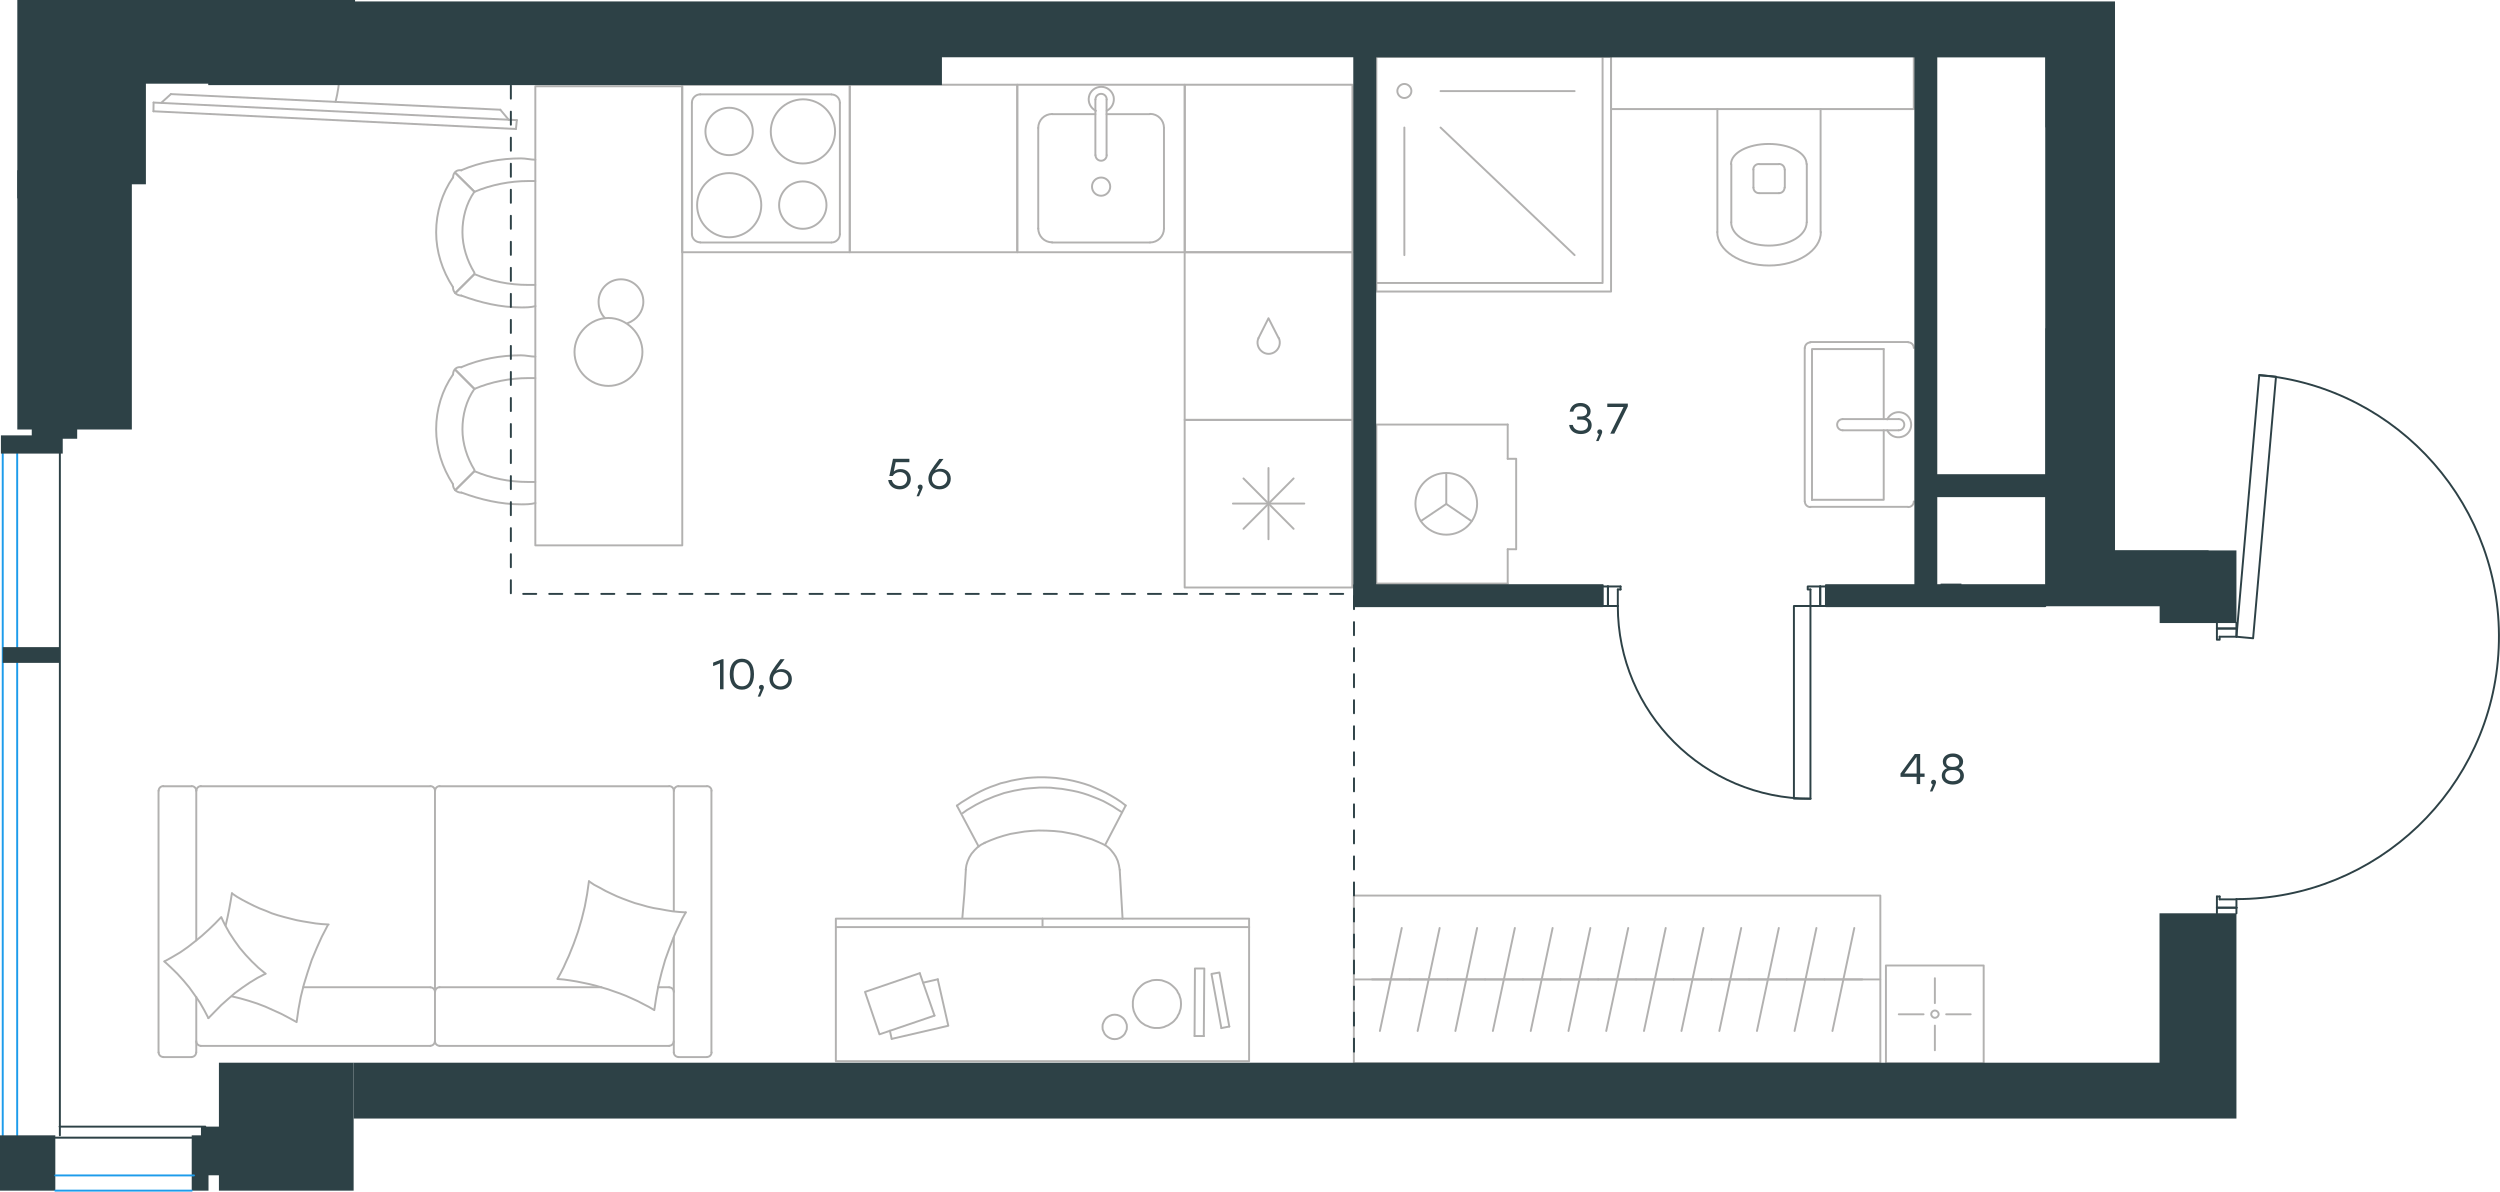 <?xml version="1.0" encoding="utf-8"?>
<!-- Generator: Adobe Illustrator 26.5.0, SVG Export Plug-In . SVG Version: 6.00 Build 0)  -->
<svg version="1.1" id="Слой_1" xmlns="http://www.w3.org/2000/svg" xmlns:xlink="http://www.w3.org/1999/xlink" x="0px" y="0px"
	 viewBox="0 0 1920.8 915.5" style="enable-background:new 0 0 1920.8 915.5;" xml:space="preserve">
<style type="text/css">
	.st0{fill:none;stroke:#B2B1B0;stroke-width:1.5;stroke-linecap:round;stroke-linejoin:round;stroke-miterlimit:22.926;}
	.st1{fill:none;stroke:#B2B1B0;stroke-width:1.5;stroke-linecap:round;stroke-linejoin:round;stroke-miterlimit:10;}
	.st2{fill:none;stroke:#2D4146;stroke-width:1.5;stroke-linecap:round;stroke-linejoin:round;stroke-miterlimit:10;}
	.st3{fill:none;stroke:#2D4146;stroke-width:1.5;stroke-linecap:round;stroke-linejoin:round;stroke-miterlimit:22.926;}
	.st4{fill:#2D4146;stroke:#2D4146;stroke-width:1.5;stroke-linecap:round;stroke-linejoin:round;stroke-miterlimit:22.926;}
	
		.st5{fill:none;stroke:#2D4146;stroke-width:1.5;stroke-linecap:round;stroke-linejoin:round;stroke-miterlimit:22.926;stroke-dasharray:10,10,0,0,0,0;}
	.st6{fill:#2D4146;}
	.st7{enable-background:new    ;}
	.st8{fill-rule:evenodd;clip-rule:evenodd;fill:#2D4146;}
	.st9{fill:none;stroke:#1D9CEB;stroke-width:1.5;stroke-linecap:round;stroke-linejoin:round;stroke-miterlimit:22.926;}
</style>
<g>
	<rect x="411.3" y="66.3" class="st0" width="112.9" height="352.7"/>
	<path class="st0" d="M364.5,298.8c-6.4,9.1-9.2,20.2-9.2,31.1s3.6,22,9.2,31.1"/>
	<path class="st0" d="M411.3,274c-3.6,0-7.3-1-11-1c-15.5,0-31.2,2.8-45.9,9.1"/>
	<path class="st0" d="M354.5,378.4c14.7,5.5,30.2,9.1,45.9,9.1c3.6,0,7.3,0,11-1"/>
	<path class="st0" d="M411.3,290.5c-1.8,0-3.6,0-5.5,0c-13.7,0-28.4,2.8-41.3,8.3"/>
	<path class="st0" d="M364.5,362c12.9,5.5,26.6,8.3,41.3,8.3c1.8,0,3.6,0,5.5,0"/>
	<path class="st0" d="M348,287.8c-8.3,11.9-12.9,26.6-12.9,42.1c0,14.7,4.6,29.3,12.9,42.1"/>
	<line class="st0" x1="364.5" y1="298.8" x2="349.8" y2="284.1"/>
	<line class="st0" x1="364.5" y1="362" x2="349.8" y2="376.6"/>
	<line class="st0" x1="364.5" y1="298.8" x2="349.8" y2="284.1"/>
	<line class="st0" x1="364.5" y1="362" x2="349.8" y2="376.6"/>
	<path class="st0" d="M348,372.1c0,3.6,2.8,6.4,6.4,6.4"/>
	<path class="st0" d="M354.5,282.2c-3.6-0.8-6.4,1.8-6.4,5.5"/>
	<path class="st0" d="M364.5,147.3c-6.4,9.1-9.2,20.2-9.2,31.1s3.6,22,9.2,31.1"/>
	<path class="st0" d="M411.3,122.7c-3.6,0-7.3-1-11-1c-15.5,0-31.2,2.8-45.9,9.1"/>
	<path class="st0" d="M354.5,227.1c14.7,5.5,30.2,9.1,45.9,9.1c3.6,0,7.3,0,11-1"/>
	<path class="st0" d="M411.3,139.1c-1.8,0-3.6,0-5.5,0c-13.7,0-28.4,2.8-41.3,8.3"/>
	<path class="st0" d="M364.5,210.6c12.9,5.5,26.6,8.3,41.3,8.3c1.8,0,3.6,0,5.5,0"/>
	<path class="st0" d="M348,136.4c-8.3,11.9-12.9,26.6-12.9,42.1c0,14.7,4.6,29.3,12.9,42.1"/>
	<line class="st0" x1="364.5" y1="147.3" x2="349.8" y2="132.8"/>
	<line class="st0" x1="364.5" y1="210.6" x2="349.8" y2="225.2"/>
	<line class="st0" x1="364.5" y1="147.3" x2="349.8" y2="132.8"/>
	<line class="st0" x1="364.5" y1="210.6" x2="349.8" y2="225.2"/>
	<path class="st0" d="M348,220.7c0,3.6,2.8,6.4,6.4,6.4"/>
	<path class="st0" d="M354.5,130.9c-3.6-0.8-6.4,1.8-6.4,5.5"/>
	<path class="st0" d="M467.5,296.5c13.9,0,26.1-12,26.1-26.1c0-13.9-12.1-26.1-26.1-26.1s-26.1,12-26.1,26.1
		C441.4,285,453.4,296.5,467.5,296.5z"/>
	<path class="st0" d="M464.9,244.5c-3.2-3.2-5-7.6-5-12.7c0-9.5,7.6-17.2,17.2-17.2c9.5,0,17.2,7.6,17.2,17.2
		c0,7.6-5,13.9-12.1,16.5"/>
</g>
<g>
	<path class="st0" d="M257.8,78.3c1.8-7.4,3-14.7,3-22"/>
	<line class="st0" x1="397.1" y1="92.3" x2="118" y2="78.8"/>
	<line class="st0" x1="117.9" y1="85.5" x2="396.4" y2="99.1"/>
	<line class="st0" x1="396.4" y1="99.1" x2="397.1" y2="92.3"/>
	<line class="st0" x1="131.3" y1="72.3" x2="384.4" y2="84.3"/>
	<line class="st0" x1="124" y1="78.9" x2="131.3" y2="72.3"/>
	<line class="st0" x1="384.4" y1="84.3" x2="391" y2="92.2"/>
	<line class="st0" x1="117.9" y1="85.5" x2="118" y2="78.8"/>
</g>
<g>
	<polygon class="st1" points="888.8,789.8 890.8,789.8 892.6,789.5 894.3,789.1 896,788.3 897.6,787.7 899.1,786.7 900.6,785.7 
		901.9,784.6 903.1,783.2 904.3,781.7 905,780.2 906,778.5 906.5,776.8 907.1,775 907.3,773.2 907.4,771.4 907.3,769.5 907.1,767.7 
		906.5,765.9 906,764.2 905,762.6 904.3,761.1 903.1,759.6 901.9,758.4 900.6,757.2 899.1,756 897.6,755.1 896,754.4 894.3,753.8 
		892.6,753.2 890.8,753 888.8,752.9 886.9,753 885.1,753.2 883.5,753.8 881.7,754.4 880,755.1 878.5,756 877,757.2 875.8,758.4 
		874.6,759.6 873.5,761.1 872.6,762.6 871.8,764.2 871.1,765.9 870.7,767.7 870.4,769.5 870.4,771.4 870.4,773.2 870.7,775 
		871.1,776.8 871.8,778.5 872.6,780.2 873.5,781.7 874.6,783.2 875.8,784.6 877,785.7 878.5,786.7 880,787.7 881.7,788.3 
		883.5,789.1 885.1,789.5 886.9,789.8 	"/>
	<polygon class="st1" points="856.4,798.4 858.4,798.2 860.1,797.6 861.6,796.8 863.1,795.6 864.2,794.3 865,792.6 865.7,790.9 
		865.8,788.9 865.7,787.2 865,785.4 864.2,783.8 863.1,782.4 861.6,781.2 860.1,780.4 858.4,779.8 856.4,779.6 854.5,779.8 
		852.8,780.4 851.3,781.2 849.8,782.4 848.7,783.8 847.9,785.4 847.2,787.2 847.1,788.9 847.2,790.9 847.9,792.6 848.7,794.3 
		849.8,795.6 851.3,796.8 852.8,797.6 854.5,798.2 	"/>
	<polyline class="st1" points="938.4,789.9 930.8,748.3 936.9,747.2 944.5,788.7 	"/>
	<polyline class="st1" points="917.8,796 918.1,744.1 925.3,744.1 924.9,796 	"/>
	<line class="st1" x1="801" y1="712.3" x2="801" y2="705.8"/>
	<line class="st1" x1="718" y1="780.3" x2="706.7" y2="747.8"/>
	<line class="st1" x1="944.5" y1="788.7" x2="938.4" y2="789.9"/>
	<line class="st1" x1="720.6" y1="752.4" x2="709.3" y2="755"/>
	<polyline class="st1" points="706.7,747.7 664.6,762.1 675.7,794.7 718,780.3 	"/>
	<polyline class="st1" points="685.1,798.2 728.6,788.1 720.5,752.5 	"/>
	<line class="st1" x1="925" y1="796" x2="917.8" y2="796"/>
	<line class="st1" x1="683.7" y1="791.9" x2="685.1" y2="798.2"/>
	<line class="st1" x1="959.8" y1="712.3" x2="642.3" y2="712.3"/>
	<rect x="642.2" y="705.8" class="st1" width="317.5" height="109.5"/>
	<polyline class="st1" points="860.3,668.3 859.7,664.8 858.8,661.5 857.4,658.4 855.7,655.8 853.6,653.2 852.5,652 851.2,650.9 
		849.9,649.9 848.5,649.1 846.9,648.3 845.3,647.6 	"/>
	<polyline class="st1" points="756.8,647.5 753.8,649 751,651 748.7,653.3 746.4,656 744.7,658.8 743.4,661.8 742.5,664.8 
		742,668.1 	"/>
	<polyline class="st1" points="864.9,618.9 861.3,616.1 857.5,613.6 853.6,611.3 849.6,609.1 845.6,607.2 841.5,605.4 837.3,603.6 
		833.1,602.2 828.9,601 824.5,599.9 820.1,599 815.6,598.3 811.2,597.7 806.7,597.4 802.2,597.2 797.8,597.2 793.5,597.4 
		789.4,597.7 785.2,598.3 781.2,599 777,599.8 772.9,600.9 768.9,601.8 765.1,603.2 761.1,604.6 757.2,606.2 753.4,608 749.6,610 
		746,612 742.3,614.3 738.7,616.5 735.2,619 	"/>
	<polyline class="st1" points="844.5,647.2 839,644.9 833.4,643.2 827.6,641.4 821.8,640.2 815.9,639.1 809.9,638.5 804,638.2 
		798,638.1 792.5,638.4 787.2,638.9 781.8,639.8 776.4,640.7 771.2,642.1 766.1,643.7 761.1,645.6 756.2,647.7 	"/>
	<polyline class="st1" points="862.1,624.1 858.6,621.9 855.1,619.6 851.4,617.5 847.7,615.5 843.8,613.8 840,612.3 836.1,610.8 
		832.1,609.5 828.1,608.4 823.9,607.5 819.9,606.8 815.8,606.1 811.5,605.7 807.3,605.2 802.9,605.1 798.7,605.1 794.7,605.4 
		790.8,605.7 786.8,606.1 783,606.8 779.1,607.5 775.3,608.4 771.5,609.3 767.8,610.6 764,611.9 760.4,613.4 756.7,614.9 
		753.2,616.6 749.7,618.4 746.3,620.4 742.9,622.4 739.7,624.7 	"/>
	<line class="st1" x1="735.2" y1="619" x2="751.9" y2="650.4"/>
	<line class="st1" x1="864.9" y1="618.9" x2="849" y2="649.4"/>
	<line class="st1" x1="862.5" y1="705.9" x2="860.3" y2="668.3"/>
	<polyline class="st1" points="739.4,705.1 741,686.2 742.1,668.1 	"/>
</g>
<g>
	<line class="st1" x1="517.7" y1="720.3" x2="517.7" y2="808.6"/>
	<line class="st1" x1="337.7" y1="758.5" x2="462.1" y2="758.5"/>
	<line class="st1" x1="150.8" y1="766" x2="150.8" y2="808.7"/>
	<polyline class="st1" points="160.1,782.2 156.9,776.1 153.5,770.2 149.5,764.4 145.5,758.8 141.1,753.5 136.3,748.2 131.4,743.4 
		126.3,738.7 	"/>
	<polyline class="st1" points="173.4,710.9 174.8,704.9 176.1,698.5 177.2,692.4 178.2,686.3 	"/>
	<polyline class="st1" points="204,748.1 197.7,751.4 191.8,755 186.1,758.9 180.5,763 175.3,767.5 170,772.2 165.1,777.2 
		160.1,782.3 	"/>
	<polyline class="st1" points="526.9,701 524.4,705.4 522.3,709.8 520.1,714.3 518.1,718.8 514.5,728 511.1,737.4 508.4,746.9 
		506,756.6 504.2,766.2 502.7,776.1 498.5,773.6 494.2,771.4 489.8,769.1 485.4,767.1 480.9,765.1 476.3,763.3 471.7,761.7 
		467.2,760.1 462.4,758.7 457.6,757.3 452.8,756.1 448,755.1 443.1,754.1 438.2,753.3 433.3,752.6 428.5,752.2 	"/>
	<polyline class="st1" points="178.2,686.4 182.2,689.1 186.4,691.5 190.8,693.8 195.2,696 199.6,698 204.3,699.8 208.8,701.7 
		213.4,703.2 218.4,704.6 223.1,705.8 227.9,707 232.7,707.9 237.6,708.7 242.5,709.5 247.4,710 252.5,710.3 	"/>
	<polyline class="st1" points="251.8,710.9 249.6,715.2 247.3,719.6 243.3,728.5 239.5,737.6 236.4,746.9 233.5,756.3 231.1,765.9 
		229.3,775.5 227.9,785.3 221.9,782 216,778.9 209.8,776.1 203.8,773.4 197.5,771 191,768.9 184.7,767.1 178.1,765.5 	"/>
	<polyline class="st1" points="452.5,677.1 456.5,679.8 460.9,682.1 465.2,684.5 469.6,686.6 474.1,688.7 478.6,690.5 483.4,692.3 
		487.9,693.9 492.7,695.2 497.5,696.6 502.3,697.7 507.2,698.5 512,699.4 516.9,700.2 522,700.7 526.9,701 	"/>
	<polyline class="st1" points="126.3,738.7 132.4,735.3 138.5,731.7 144.1,727.8 149.6,723.5 155,719.1 160.2,714.4 165.2,709.6 
		170,704.6 171.4,707.7 172.9,710.7 176.3,716.8 180.1,722.6 184.2,728.3 188.7,733.6 193.5,738.7 198.5,743.5 204,748.1 	"/>
	<polyline class="st1" points="428.3,752.1 430.7,747.8 433,743.3 435,738.8 437.1,734.3 440.8,725.1 444.1,715.8 446.9,706.3 
		449.3,696.6 451.1,686.9 452.5,677.1 	"/>
	<path class="st1" d="M334.2,762.1c0-1.9-1.6-3.5-3.5-3.5"/>
	<line class="st1" x1="330.6" y1="758.5" x2="233" y2="758.5"/>
	<path class="st1" d="M517.7,762.1c0-1.9-1.6-3.5-3.5-3.5"/>
	<path class="st1" d="M337.8,758.5c-1.9,0-3.5,1.6-3.5,3.5"/>
	<line class="st1" x1="505.6" y1="758.5" x2="514" y2="758.5"/>
	<path class="st1" d="M150.8,800c0,1.9,1.6,3.5,3.5,3.5"/>
	<path class="st1" d="M154.4,604c-1.9,0-3.5,1.6-3.5,3.5"/>
	<path class="st1" d="M330.6,803.5c1.9,0,3.5-1.6,3.5-3.5"/>
	<path class="st1" d="M334.2,607.5c0-1.9-1.6-3.5-3.5-3.5"/>
	<line class="st1" x1="330.6" y1="803.6" x2="154.2" y2="803.6"/>
	<line class="st1" x1="154.2" y1="604.1" x2="330.6" y2="604.1"/>
	<path class="st1" d="M514.1,803.5c1.9,0,3.5-1.6,3.5-3.5"/>
	<path class="st1" d="M517.7,607.5c0-1.9-1.6-3.5-3.5-3.5"/>
	<path class="st1" d="M517.7,808.6c0,1.9,1.6,3.5,3.5,3.5"/>
	<path class="st1" d="M334.2,800c0,1.9,1.6,3.5,3.5,3.5"/>
	<path class="st1" d="M337.8,604c-1.9,0-3.5,1.6-3.5,3.5"/>
	<path class="st1" d="M125.4,604c-1.9,0-3.5,1.6-3.5,3.5"/>
	<path class="st1" d="M150.8,607.5c0-1.9-1.6-3.5-3.5-3.5"/>
	<path class="st1" d="M121.9,808.6c0,1.9,1.6,3.5,3.5,3.5"/>
	<path class="st1" d="M147.2,812.1c1.9,0,3.5-1.6,3.5-3.5"/>
	<path class="st1" d="M543.2,812.1c1.9,0,3.5-1.6,3.5-3.5"/>
	<path class="st1" d="M521.3,604c-1.9,0-3.5,1.6-3.5,3.5"/>
	<path class="st1" d="M546.7,607.5c0-1.9-1.6-3.5-3.5-3.5"/>
	<line class="st1" x1="337.7" y1="803.6" x2="514.1" y2="803.6"/>
	<line class="st1" x1="334.2" y1="607.6" x2="334.2" y2="800"/>
	<line class="st1" x1="514" y1="604.1" x2="337.7" y2="604.1"/>
	<line class="st1" x1="121.8" y1="808.7" x2="121.8" y2="607.6"/>
	<line class="st1" x1="125.4" y1="604.1" x2="147.2" y2="604.1"/>
	<line class="st1" x1="150.8" y1="607.6" x2="150.8" y2="722.5"/>
	<line class="st1" x1="147.2" y1="812.2" x2="125.4" y2="812.2"/>
	<line class="st1" x1="517.7" y1="699.9" x2="517.7" y2="607.6"/>
	<line class="st1" x1="521.2" y1="604.1" x2="543.1" y2="604.1"/>
	<line class="st1" x1="546.6" y1="607.6" x2="546.6" y2="808.7"/>
	<line class="st1" x1="543.1" y1="812.2" x2="521.2" y2="812.2"/>
</g>
<line class="st1" x1="955.4" y1="406.3" x2="993.9" y2="367.6"/>
<line class="st1" x1="993.9" y1="406.3" x2="955.4" y2="367.6"/>
<line class="st1" x1="947.3" y1="386.9" x2="1002.1" y2="386.9"/>
<line class="st1" x1="974.6" y1="414.3" x2="974.6" y2="359.6"/>
<rect x="910.2" y="322.6" class="st1" width="128.8" height="128.8"/>
<path class="st1" d="M592.2,101c0,13.6,11,24.6,24.7,24.6s24.7-11,24.7-24.6s-11-24.7-24.7-24.7C603.2,76.5,592.2,87.5,592.2,101z"
	/>
<circle class="st1" cx="560.2" cy="101" r="18.2"/>
<path class="st1" d="M535.6,157.6c0,13.6,11,24.7,24.6,24.7s24.7-11,24.7-24.7c0-13.6-11-24.6-24.7-24.6
	C546.6,133.1,535.6,144.1,535.6,157.6z"/>
<path class="st1" d="M598.6,157.6c0,10.1,8.2,18.2,18.2,18.2s18.2-8.2,18.2-18.2c0-10.1-8.2-18.2-18.2-18.2
	C606.8,139.4,598.6,147.6,598.6,157.6z"/>
<path class="st1" d="M538,72.5c-3.5,0-6.4,2.9-6.4,6.4"/>
<path class="st1" d="M645.3,79c0-3.5-2.9-6.4-6.4-6.4"/>
<path class="st1" d="M531.6,179.8c0,3.5,2.9,6.4,6.4,6.4"/>
<path class="st1" d="M638.9,186.3c3.5,0,6.4-2.9,6.4-6.4"/>
<line class="st1" x1="538" y1="72.5" x2="638.7" y2="72.5"/>
<line class="st1" x1="531.6" y1="179.9" x2="531.6" y2="79"/>
<line class="st1" x1="638.7" y1="186.3" x2="538" y2="186.3"/>
<line class="st1" x1="645.3" y1="79" x2="645.3" y2="179.9"/>
<rect x="524.1" y="65.1" class="st1" width="128.8" height="128.7"/>
<line class="st1" x1="883.5" y1="87.7" x2="850.2" y2="87.7"/>
<path class="st1" d="M853,143.4c0-3.9-3.1-7-7-7s-7,3.1-7,7s3.1,7,7,7S853,147.2,853,143.4z"/>
<path class="st1" d="M841.7,119.2c0,2.4,1.9,4.3,4.3,4.3s4.3-1.9,4.3-4.3"/>
<line class="st1" x1="850.2" y1="76.5" x2="850.2" y2="119.2"/>
<path class="st1" d="M850.3,76.4c0-2.4-1.9-4.3-4.3-4.3s-4.3,1.9-4.3,4.3"/>
<line class="st1" x1="841.6" y1="76.5" x2="841.6" y2="119.2"/>
<path class="st1" d="M850.3,85.1c4.1-2,6.2-6.5,5.3-10.9c-1.1-4.4-5-7.5-9.5-7.5s-8.5,3.1-9.4,7.5c-1,4.4,1.2,8.9,5.3,10.9"/>
<path class="st1" d="M894.3,98.2c0-5.9-4.7-10.7-10.7-10.7"/>
<path class="st1" d="M808.4,87.6c-5.9,0-10.7,4.7-10.7,10.7"/>
<path class="st1" d="M883.6,186.3c5.9,0,10.7-4.8,10.7-10.7"/>
<path class="st1" d="M797.7,175.5c0,5.9,4.7,10.7,10.7,10.7"/>
<line class="st1" x1="894.3" y1="98.3" x2="894.3" y2="175.7"/>
<line class="st1" x1="883.5" y1="186.3" x2="808.3" y2="186.3"/>
<line class="st1" x1="797.7" y1="175.7" x2="797.7" y2="98.3"/>
<line class="st1" x1="808.4" y1="87.7" x2="841.6" y2="87.7"/>
<rect x="781.6" y="65.1" class="st1" width="128.6" height="128.7"/>
<rect x="910.3" y="65.1" class="st1" width="128.8" height="128.7"/>
<g>
	<path class="st1" d="M1347.2,144.1c0,2.4,1.9,4.3,4.3,4.3"/>
	<path class="st1" d="M1366.8,148.4c2.4,0,4.3-1.9,4.3-4.3"/>
	<path class="st1" d="M1351.4,126c-2.4,0-4.3,1.9-4.3,4.3"/>
	<path class="st1" d="M1371.2,130.3c0-2.4-1.9-4.3-4.3-4.3"/>
	<line class="st1" x1="1347.2" y1="130.3" x2="1347.2" y2="144.1"/>
	<line class="st1" x1="1351.6" y1="148.4" x2="1366.9" y2="148.4"/>
	<line class="st1" x1="1371.3" y1="144.1" x2="1371.3" y2="130.4"/>
	<line class="st1" x1="1366.9" y1="126.1" x2="1351.6" y2="126.1"/>
	<path class="st1" d="M1388,126c0-8.6-13-15.4-29-15.4s-29,6.9-29,15.4"/>
	<line class="st1" x1="1330.2" y1="170.8" x2="1330.2" y2="126.1"/>
	<path class="st1" d="M1330.1,170.8c0,10,13,17.9,29,17.9s29-8,29-17.9"/>
	<line class="st1" x1="1388.2" y1="170.8" x2="1388.2" y2="126.1"/>
	<path class="st1" d="M1319.4,178.3c0,14.2,17.8,25.7,39.8,25.7s39.8-11.6,39.8-25.7"/>
	<line class="st1" x1="1319.5" y1="178.3" x2="1319.5" y2="83.8"/>
	<line class="st1" x1="1398.8" y1="178.3" x2="1398.8" y2="83.8"/>
	<polyline class="st1" points="1237.8,43 1237.8,83.8 1470.4,83.8 1470.4,43 	"/>
</g>
<g>
	<line class="st1" x1="1447.3" y1="322" x2="1447.3" y2="268.2"/>
	<polyline class="st1" points="1447.3,330.6 1447.3,384 1392.2,384 	"/>
	<polyline class="st1" points="1392.2,384.2 1392.2,268.2 1447.3,268.2 	"/>
	<path class="st1" d="M1391,263.1c-2.4,0-4.3,1.9-4.3,4.3"/>
	<path class="st1" d="M1386.7,385.3c0,2.4,1.9,4.3,4.3,4.3"/>
	<path class="st1" d="M1470.4,267.3c0-2.4-1.9-4.3-4.3-4.3"/>
	<path class="st1" d="M1466.1,389.6c2.4,0,4.3-1.9,4.3-4.3"/>
	<path class="st1" d="M1415.8,322c-2.4,0-4.3,1.9-4.3,4.3s1.9,4.3,4.3,4.3"/>
	<line class="st1" x1="1458.7" y1="322" x2="1415.8" y2="322"/>
	<path class="st1" d="M1458.8,330.6c2.4,0,4.3-1.9,4.3-4.3s-1.9-4.3-4.3-4.3"/>
	<line class="st1" x1="1458.7" y1="330.6" x2="1415.8" y2="330.6"/>
	<path class="st1" d="M1450,330.6c2,4.1,6.5,6.2,10.9,5.1c4.4-1,7.5-4.9,7.5-9.4s-3.1-8.5-7.5-9.4c-4.4-1-8.9,1.2-10.9,5.3"/>
	<line class="st1" x1="1466" y1="262.8" x2="1390.9" y2="262.8"/>
	<line class="st1" x1="1386.6" y1="267.3" x2="1386.6" y2="385.3"/>
	<line class="st1" x1="1390.9" y1="389.4" x2="1466" y2="389.4"/>
	<line class="st1" x1="1471.9" y1="385.3" x2="1471.9" y2="267.3"/>
</g>
<line class="st1" x1="1106.8" y1="98" x2="1209.8" y2="196"/>
<line class="st1" x1="1079" y1="98" x2="1079" y2="196"/>
<line class="st1" x1="1106.8" y1="70" x2="1209.8" y2="70"/>
<path class="st1" d="M1084.4,69.9c0-3-2.5-5.4-5.4-5.4s-5.4,2.5-5.4,5.4c0,3,2.5,5.4,5.4,5.4S1084.4,72.9,1084.4,69.9z"/>
<polyline class="st1" points="1057.5,217.4 1231.3,217.4 1231.3,43.6 "/>
<rect x="1057.5" y="43.6" class="st1" width="180.3" height="180.4"/>
<line class="st1" x1="1158.4" y1="422" x2="1164.7" y2="422"/>
<line class="st1" x1="1158.4" y1="352.5" x2="1164.7" y2="352.5"/>
<line class="st1" x1="1158.4" y1="448.4" x2="1158.4" y2="422"/>
<line class="st1" x1="1158.4" y1="326.2" x2="1158.4" y2="352.5"/>
<polyline class="st1" points="1091.6,400.4 1111.2,387.2 1130.6,400.4 "/>
<line class="st1" x1="1111.2" y1="387.2" x2="1111.2" y2="363.6"/>
<path class="st1" d="M1111.2,410.8c13.1,0,23.7-10.6,23.7-23.7s-10.6-23.7-23.7-23.7s-23.7,10.6-23.7,23.7
	C1087.6,400.2,1098.3,410.8,1111.2,410.8z"/>
<line class="st1" x1="1057.5" y1="448.4" x2="1158.4" y2="448.4"/>
<line class="st1" x1="1164.9" y1="422" x2="1164.9" y2="352.5"/>
<polyline class="st1" points="1158.4,326.2 1057.5,326.2 1057.5,448.4 "/>
<rect x="652.9" y="65.1" class="st1" width="128.7" height="128.7"/>
<path class="st1" d="M966.9,259.8c-1.6,3.5-0.5,7.8,2.6,10.2c3,2.5,7.4,2.5,10.5,0s4.1-6.6,2.6-10.2"/>
<polyline class="st1" points="982.4,259.8 974.6,244.5 966.9,259.8 "/>
<rect x="910.2" y="193.8" class="st1" width="128.8" height="128.8"/>
<line class="st1" x1="1430.8" y1="752.5" x2="1401.8" y2="752.5"/>
<line class="st1" x1="1407.9" y1="792.1" x2="1424.7" y2="713"/>
<line class="st1" x1="1401.8" y1="752.5" x2="1372.8" y2="752.5"/>
<line class="st1" x1="1378.8" y1="792.1" x2="1395.6" y2="713"/>
<line class="st1" x1="1372.8" y1="752.5" x2="1343.8" y2="752.5"/>
<line class="st1" x1="1349.9" y1="792.1" x2="1366.7" y2="713"/>
<line class="st1" x1="1343.8" y1="752.5" x2="1315" y2="752.5"/>
<line class="st1" x1="1321" y1="792.1" x2="1337.8" y2="713"/>
<line class="st1" x1="1315" y1="752.5" x2="1285.9" y2="752.5"/>
<line class="st1" x1="1291.9" y1="792.1" x2="1308.8" y2="713"/>
<line class="st1" x1="1285.9" y1="752.5" x2="1257" y2="752.5"/>
<line class="st1" x1="1263.1" y1="792.1" x2="1279.8" y2="713"/>
<line class="st1" x1="1257" y1="752.5" x2="1227.9" y2="752.5"/>
<line class="st1" x1="1234.1" y1="792.1" x2="1251" y2="713"/>
<line class="st1" x1="1444.6" y1="752.5" x2="1040.2" y2="752.5"/>
<line class="st1" x1="1227.9" y1="752.5" x2="1199.1" y2="752.5"/>
<line class="st1" x1="1205.1" y1="792.1" x2="1221.9" y2="713"/>
<line class="st1" x1="1199" y1="752.5" x2="1170.1" y2="752.5"/>
<line class="st1" x1="1176.1" y1="792.1" x2="1192.9" y2="713"/>
<line class="st1" x1="1170.1" y1="752.5" x2="1141" y2="752.5"/>
<line class="st1" x1="1147" y1="792.1" x2="1163.9" y2="713"/>
<line class="st1" x1="1141" y1="752.5" x2="1112.1" y2="752.5"/>
<line class="st1" x1="1118.2" y1="792.1" x2="1134.9" y2="713"/>
<line class="st1" x1="1112.1" y1="752.5" x2="1083" y2="752.5"/>
<line class="st1" x1="1089.2" y1="792.1" x2="1106.1" y2="713"/>
<line class="st1" x1="1083" y1="752.5" x2="1054.2" y2="752.5"/>
<line class="st1" x1="1060.2" y1="792.1" x2="1077" y2="713"/>
<rect x="1040.2" y="688.1" class="st1" width="404.5" height="128.8"/>
<line class="st1" x1="1486.6" y1="788" x2="1486.6" y2="806.9"/>
<line class="st1" x1="1495.3" y1="779.3" x2="1514.1" y2="779.3"/>
<line class="st1" x1="1486.6" y1="770.7" x2="1486.6" y2="751.6"/>
<line class="st1" x1="1477.9" y1="779.3" x2="1458.9" y2="779.3"/>
<path class="st1" d="M1483.8,779.2c0,1.5,1.3,2.8,2.8,2.8c1.6,0,2.9-1.3,2.9-2.8s-1.3-2.8-2.9-2.8
	C1485.1,776.4,1483.8,777.7,1483.8,779.2z"/>
<rect x="1449" y="741.8" class="st1" width="75.1" height="75.2"/>
<line class="st2" x1="1718.3" y1="697.4" x2="1718.3" y2="701.7"/>
<polyline class="st2" points="1718.3,478.5 1718.3,482.9 1718.3,489.2 "/>
<line class="st2" x1="1718.3" y1="691" x2="1718.3" y2="697.4"/>
<path class="st2" d="M1718.3,690.8c108,0,196.8-85,201.5-192.9s-76.4-200.3-183.9-209.8"/>
<line class="st2" x1="1703.3" y1="697.4" x2="1703.3" y2="688.8"/>
<line class="st2" x1="1703.3" y1="482.9" x2="1703.3" y2="478.5"/>
<line class="st2" x1="1718.3" y1="489.2" x2="1705.4" y2="489.2"/>
<polyline class="st2" points="1703.3,482.9 1703.3,491.5 1705.4,491.5 1705.4,489.2 "/>
<line class="st2" x1="1705.4" y1="691" x2="1705.4" y2="688.8"/>
<line class="st2" x1="1703.3" y1="701.7" x2="1703.3" y2="697.4"/>
<line class="st2" x1="1718.3" y1="691" x2="1705.4" y2="691"/>
<line class="st2" x1="1705.4" y1="688.8" x2="1703.3" y2="688.8"/>
<line class="st2" x1="1718.3" y1="482.9" x2="1703.3" y2="482.9"/>
<line class="st2" x1="1718.3" y1="697.4" x2="1703.3" y2="697.4"/>
<line class="st2" x1="1718.3" y1="482.9" x2="1703.3" y2="482.9"/>
<line class="st2" x1="1718.3" y1="697.4" x2="1703.3" y2="697.4"/>
<polygon class="st2" points="1735.8,288.4 1748.7,289.4 1744.6,336.3 1731.1,490.4 1718.3,489.2 1722.4,442.1 "/>
<line class="st2" x1="1235.4" y1="465.6" x2="1231.2" y2="465.6"/>
<polyline class="st2" points="1402.9,465.6 1398.5,465.6 1391,465.6 "/>
<line class="st2" x1="1243" y1="465.6" x2="1235.4" y2="465.6"/>
<path class="st2" d="M1243,465.6c0,81.8,66.3,148.1,148.1,148.1"/>
<line class="st2" x1="1235.4" y1="450.6" x2="1245.1" y2="450.6"/>
<line class="st2" x1="1398.5" y1="450.6" x2="1402.9" y2="450.6"/>
<line class="st2" x1="1391" y1="465.6" x2="1391" y2="452.9"/>
<polyline class="st2" points="1398.5,450.6 1388.9,450.6 1388.9,452.9 1391,452.9 "/>
<line class="st2" x1="1243" y1="452.9" x2="1245.1" y2="452.9"/>
<line class="st2" x1="1231.2" y1="450.6" x2="1235.4" y2="450.6"/>
<line class="st2" x1="1243" y1="465.6" x2="1243" y2="452.9"/>
<line class="st2" x1="1245.1" y1="452.9" x2="1245.1" y2="450.6"/>
<line class="st2" x1="1398.5" y1="465.6" x2="1398.5" y2="450.6"/>
<line class="st2" x1="1235.4" y1="465.6" x2="1235.4" y2="450.6"/>
<line class="st2" x1="1398.5" y1="465.6" x2="1398.5" y2="450.6"/>
<line class="st2" x1="1235.4" y1="465.6" x2="1235.4" y2="450.6"/>
<polygon class="st2" points="1391,613.6 1378.3,613.6 1378.3,566.8 1378.3,465.6 1391,465.6 1391,512.8 "/>
<rect x="1040.5" y="33.9" class="st3" width="16.1" height="431.7"/>
<rect x="1040.5" y="449.6" class="st3" width="190.9" height="16.1"/>
<rect x="1402.9" y="449.6" class="st3" width="168.5" height="16.1"/>
<rect x="1471.6" y="31.2" class="st4" width="16.1" height="421.7"/>
<rect x="1478.6" y="365.1" class="st4" width="96.1" height="16.1"/>
<polyline class="st5" points="392.5,65.8 392.5,456.3 1040.3,456.3 1040.3,816.6 "/>
<g>
	<path class="st6" d="M699.8,368c0,4.7-3.7,8-8.4,8c-4.4,0-8.3-2.4-9-7.2h2.8c0.7,3,3.1,4.6,6.2,4.6c3.3,0,5.6-2.3,5.6-5.4
		c0-3.2-2.4-5.3-5.6-5.3c-2.6,0-4.4,1.2-5.5,3h-2.6l2.8-13.2h12.6v2.6h-10.5l-1.5,7.2c1.3-1.2,3-1.9,5.3-1.9
		C696.3,360.4,699.8,363.3,699.8,368z"/>
	<path class="st6" d="M706.1,381.3h-1.9l2.2-5.4c-0.8-0.2-1.3-0.9-1.3-1.7c0-1.1,0.8-1.9,1.9-1.9c0.8,0,1.9,0.4,1.9,1.9
		C708.9,374.8,708.8,375.5,706.1,381.3z"/>
	<path class="st6" d="M730.5,367.8c0,5-3.8,8.2-8.6,8.2c-4.7,0-8.6-3.1-8.6-8.3c0-4,2.4-7.2,8.4-15.1h3.2l-6.6,8.8
		c1.2-0.7,2.6-1.2,4.3-1.2C726.7,360.1,730.5,362.8,730.5,367.8z M727.8,367.8c0-3.5-2.6-5.5-5.9-5.5c-3.4,0-5.9,2.1-5.9,5.6
		s2.6,5.6,5.8,5.6C725.1,373.4,727.8,371.2,727.8,367.8z"/>
</g>
<g class="st7">
	<path class="st6" d="M1222.9,326.7c0,4.2-3.4,6.8-8.3,6.8c-4.5,0-8.3-2.2-9-7h2.8c0.7,3.1,3.2,4.4,6.2,4.4c3.4,0,5.5-1.7,5.5-4.4
		c0-2.3-1.4-4.1-5.1-4.1h-3.2V320h2.4c3.5,0,5.2-1.3,5.2-3.6c0-2.6-2.1-4.2-5.1-4.2c-2.8,0-4.7,1-5.5,4.1h-2.8
		c0.9-4.7,4.2-6.7,8.3-6.7c4.4,0,7.8,2.6,7.8,6.4c0,2.2-1.2,4.1-3.3,4.9C1221.4,321.8,1222.9,323.9,1222.9,326.7z"/>
	<path class="st6" d="M1228.2,338.9h-1.9l2.2-5.4c-0.8-0.2-1.3-0.9-1.3-1.7c0-1.1,0.8-1.9,1.9-1.9c0.8,0,1.9,0.4,1.9,1.9
		C1231,332.3,1230.9,333.1,1228.2,338.9z"/>
	<path class="st6" d="M1250.7,310.1v2.1l-10.4,21h-3.1l10.2-20.5h-12.5v-2.6H1250.7z"/>
</g>
<g class="st7">
	<path class="st6" d="M1478.7,596.9h-3.4v5.5h-2.7v-5.5h-12.4v-2.6l11-15h4.1v15h3.4V596.9z M1472.6,594.3v-12.4h-0.3l-9.1,12.4
		H1472.6z"/>
	<path class="st6" d="M1484.7,608.1h-1.9l2.2-5.4c-0.8-0.2-1.3-0.9-1.3-1.7c0-1.1,0.8-1.9,1.9-1.9c0.8,0,1.9,0.4,1.9,1.9
		C1487.5,601.5,1487.4,602.3,1484.7,608.1z"/>
	<path class="st6" d="M1508.9,596.1c0,4.2-3.7,6.7-8.5,6.7s-8.5-2.5-8.5-6.7c0-2.8,1.5-5,4.2-5.9c-2.2-0.8-3.4-2.7-3.4-5
		c0-3.9,3.4-6.3,7.8-6.3c4.3,0,7.8,2.5,7.8,6.3c0,2.2-1.2,4.1-3.4,5C1507.4,591.1,1508.9,593.3,1508.9,596.1z M1506.1,595.9
		c0-2.9-2-4.3-5.8-4.3s-5.8,1.4-5.8,4.3c0,2.7,2.4,4.3,5.8,4.3S1506.1,598.6,1506.1,595.9z M1495.3,585.6c0,2.1,1.4,3.6,5,3.6
		s5-1.5,5-3.6c0-2.5-2-4.1-5-4.1S1495.3,583,1495.3,585.6z"/>
</g>
<polygon class="st8" points="1696.9,422.9 1696.9,422.7 1625,422.7 1625,353 1625,331.7 1625,198.5 1625,177 1625,44.1 1625,1.1 
	1571.3,1.1 1315,1.1 1298.9,1.1 1154.1,1.1 1138,1.1 1068.3,1.1 1052.3,1.1 723.7,1.1 723.6,1.1 707.6,1.1 160,1.1 160,65.4 
	723.7,65.4 723.7,44 1040.5,44 1040.5,449.5 1040.5,465.6 1231.3,465.6 1231.3,449.5 1056.4,449.5 1056.4,44.1 1571.3,44.1 
	1571.3,97.9 1571.4,97.9 1571.4,252.2 1571.3,252.2 1571.3,365.1 1571.3,381.2 1571.3,422.7 1571.3,448.4 1571.3,449.6 1507,449.6 
	1507,448.4 1491,448.4 1491,449.8 1403,449.8 1403,465.8 1571.5,465.8 1659.3,465.8 1659.3,478.7 1713,478.7 1713.4,478.7 
	1718.3,478.7 1718.3,422.9 "/>
<line class="st9" x1="2.1" y1="348.5" x2="2.1" y2="872.3"/>
<line class="st9" x1="13.2" y1="348.5" x2="13.2" y2="872.3"/>
<line class="st3" x1="46" y1="140.6" x2="46" y2="872.3"/>
<rect x="48.2" y="139.8" class="st3" width="11.2" height="17.8"/>
<polygon class="st8" points="272.8,0 112.1,0 13.3,0 13.3,152.4 47.6,152.4 47.6,141.7 48.2,141.7 48.2,156.6 59.3,156.6 
	59.3,141.6 112.1,141.6 112.1,64.3 272.8,64.3 "/>
<rect x="13.3" y="130.8" class="st8" width="88" height="199.2"/>
<rect x="0.7" y="334.5" class="st8" width="47.5" height="14"/>
<rect x="24.4" y="273" class="st8" width="34.9" height="64.1"/>
<rect x="2.1" y="497.2" class="st8" width="44" height="12.1"/>
<polygon class="st8" points="1713.4,701.7 1712.9,701.7 1659.2,701.7 1659.2,816.5 708.7,816.5 271.7,816.5 271.7,859.4 
	708.7,859.4 898.8,859.4 914.9,859.4 979.2,859.4 995.3,859.4 1659.2,859.4 1718.3,859.4 1718.3,701.7 "/>
<rect x="168.2" y="816.5" class="st8" width="103.5" height="98.3"/>
<rect y="872.3" class="st8" width="42.5" height="42.5"/>
<rect x="147.3" y="872.3" class="st8" width="12.9" height="42.5"/>
<rect x="154.4" y="865.6" class="st8" width="23.8" height="37.4"/>
<line class="st3" x1="42.5" y1="874.1" x2="154.4" y2="874.1"/>
<line class="st9" x1="42.5" y1="914.8" x2="147.3" y2="914.8"/>
<line class="st9" x1="149" y1="903.1" x2="42.5" y2="903.1"/>
<g>
	<path class="st6" d="M555.9,506.5v23.1h-2.7v-19.9l-5.3,2.1v-2.7l6.8-2.6L555.9,506.5L555.9,506.5z"/>
	<path class="st6" d="M579.3,518c0,7.6-3.4,11.9-9.3,11.9c-5.8,0-9.3-4.3-9.3-11.9s3.5-11.9,9.3-11.9
		C575.9,506.1,579.3,510.5,579.3,518z M576.6,518c0-6.6-2.6-9.3-6.5-9.3s-6.5,2.7-6.5,9.3s2.6,9.3,6.5,9.3S576.6,524.7,576.6,518z"
		/>
	<path class="st6" d="M584.1,535.2h-1.9l2.2-5.4c-0.8-0.2-1.3-0.9-1.3-1.7c0-1.1,0.8-1.9,1.9-1.9c0.8,0,1.9,0.4,1.9,1.9
		C586.9,528.7,586.8,529.4,584.1,535.2z"/>
	<path class="st6" d="M608.4,521.7c0,5-3.8,8.2-8.6,8.2c-4.7,0-8.6-3.1-8.6-8.3c0-4,2.4-7.2,8.4-15.1h3.2l-6.6,8.8
		c1.2-0.7,2.6-1.2,4.3-1.2C604.7,514,608.4,516.8,608.4,521.7z M605.7,521.7c0-3.5-2.6-5.5-5.9-5.5c-3.4,0-5.9,2.1-5.9,5.6
		s2.6,5.6,5.8,5.6C603.1,527.3,605.7,525.1,605.7,521.7z"/>
</g>
<line class="st3" x1="45.8" y1="865.6" x2="157.7" y2="865.6"/>
</svg>
